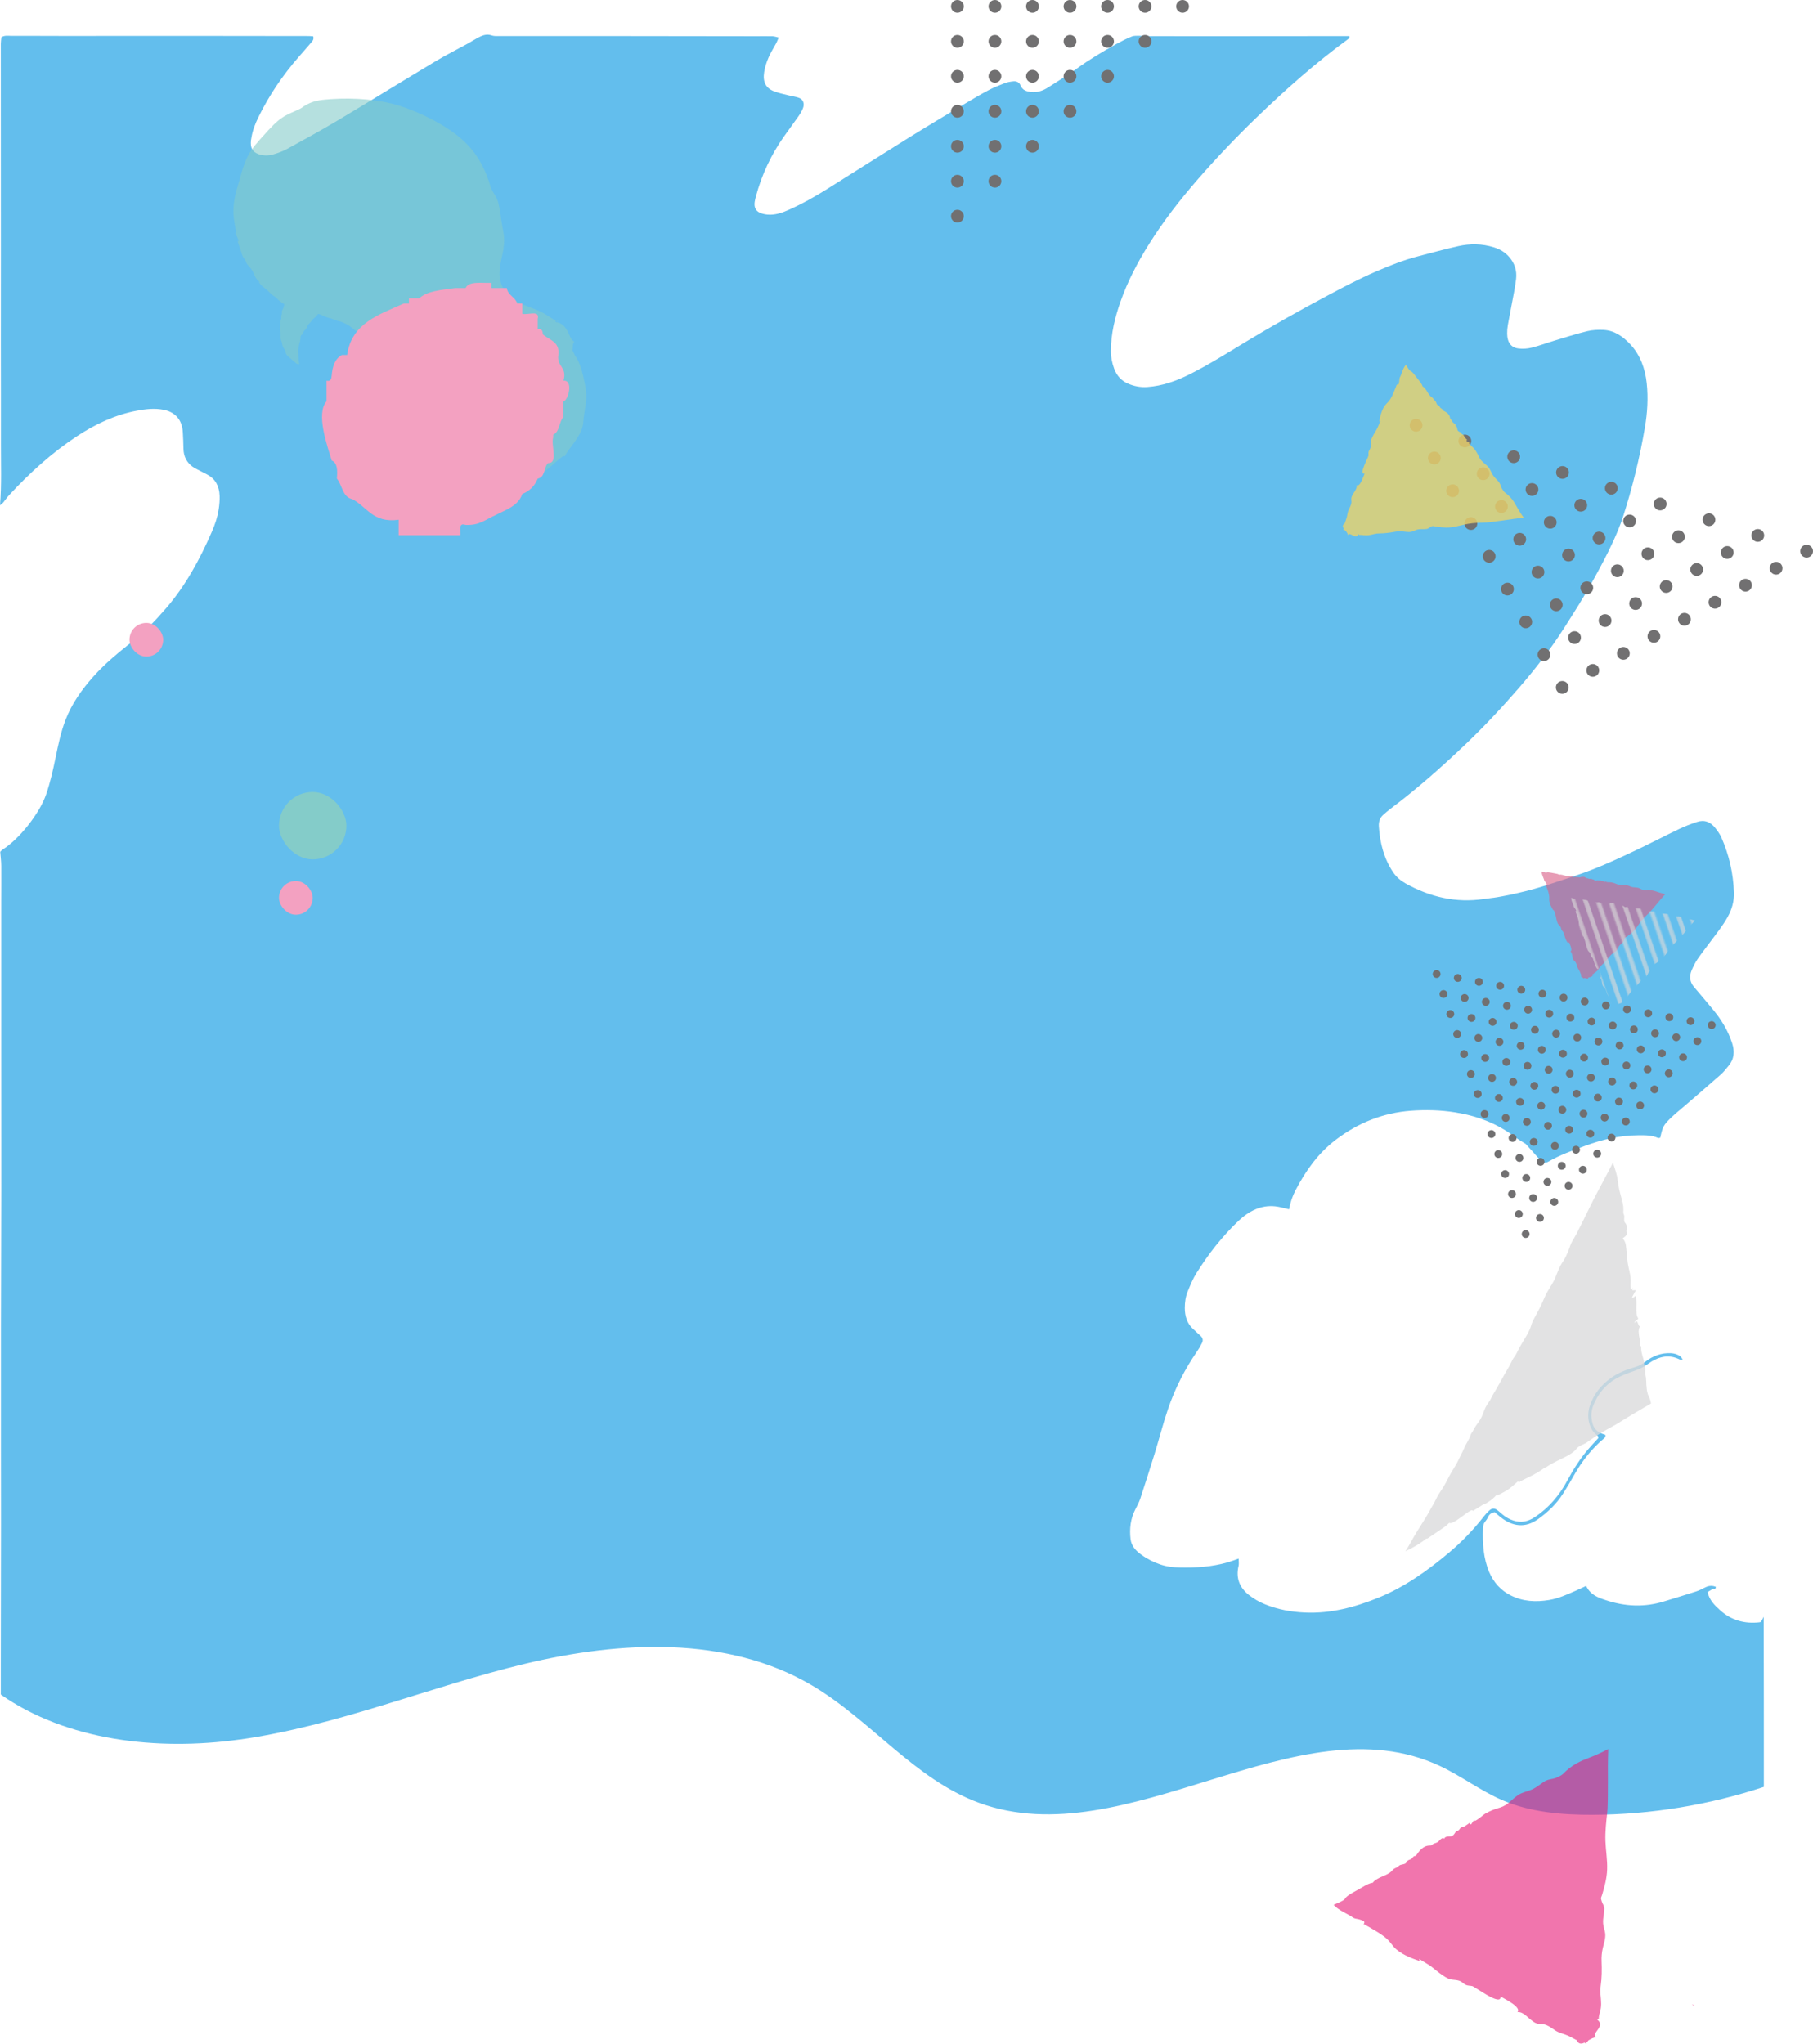 <?xml version="1.0" encoding="UTF-8"?>
<svg id="_レイヤー_2" data-name="レイヤー 2" xmlns="http://www.w3.org/2000/svg" xmlns:xlink="http://www.w3.org/1999/xlink" viewBox="0 0 771.28 869.62">
  <defs>
    <style>
      .cls-1, .cls-2, .cls-3, .cls-4, .cls-5, .cls-6, .cls-7, .cls-8, .cls-9, .cls-10, .cls-11, .cls-12, .cls-13 {
        stroke-width: 0px;
      }

      .cls-1, .cls-4 {
        fill: #84ccc9;
      }

      .cls-2 {
        fill: #d85d86;
      }

      .cls-3 {
        fill: url(#_新規パターンスウォッチ_4);
      }

      .cls-4 {
        opacity: .6;
      }

      .cls-5 {
        fill: #ebd36a;
      }

      .cls-6 {
        fill: #e81e79;
      }

      .cls-7 {
        fill: #dadad9;
      }

      .cls-8 {
        fill: #dadbdc;
      }

      .cls-8, .cls-14 {
        opacity: .8;
      }

      .cls-9 {
        fill: none;
      }

      .cls-10 {
        fill-rule: evenodd;
      }

      .cls-10, .cls-11 {
        fill: #f3a1c1;
      }

      .cls-12 {
        fill: #63beed;
      }

      .cls-15 {
        opacity: .61;
      }

      .cls-13 {
        fill: #717071;
      }
    </style>
    <pattern id="_新規パターンスウォッチ_4" data-name="新規パターンスウォッチ 4" x="0" y="0" width="159.28" height="133.7" patternTransform="translate(-4053.89 3893.53) rotate(71.1) scale(.49)" patternUnits="userSpaceOnUse" viewBox="0 0 159.28 133.7">
      <g>
        <rect class="cls-9" x="0" y="0" width="159.28" height="133.7"/>
        <g class="cls-14">
          <rect class="cls-7" x="0" y="0" width="159.23" height="3.9"/>
          <rect class="cls-7" x="0" y="10.28" width="159.23" height="3.9"/>
          <rect class="cls-7" x="0" y="20.57" width="159.23" height="3.9"/>
          <rect class="cls-7" x="0" y="30.85" width="159.23" height="3.9"/>
          <rect class="cls-7" x="0" y="41.14" width="159.23" height="3.9"/>
          <rect class="cls-7" x="0" y="51.42" width="159.23" height="3.9"/>
          <rect class="cls-7" x="0" y="61.71" width="159.23" height="3.9"/>
          <rect class="cls-7" x="0" y="71.99" width="159.23" height="3.9"/>
          <rect class="cls-7" x="0" y="82.28" width="159.23" height="3.9"/>
          <rect class="cls-7" x="0" y="92.56" width="159.23" height="3.9"/>
          <rect class="cls-7" x="0" y="102.85" width="159.23" height="3.9"/>
          <rect class="cls-7" x="0" y="113.13" width="159.23" height="3.9"/>
          <rect class="cls-7" x="0" y="123.41" width="159.23" height="3.9"/>
        </g>
      </g>
    </pattern>
  </defs>
  <g id="_ヘッダー" data-name="ヘッダー">
    <path class="cls-12" d="M101.86,740.17c41.52-5.8,80.61-22.42,121.34-32.22,40.74-9.8,86.26-12.04,122.22,9.16,25.08,14.79,43.65,39.93,71.05,49.96,62.89,23.03,135.39-44,196.01-15.7,9.19,4.29,17.33,10.58,26.66,14.59,12,5.15,25.38,6.26,38.47,6.21,24.69-.1,49.35-4.15,72.76-11.87,0-24.01,0-48.11-.07-72.37-1.11,2.25-1.1,2.27-1.88,2.36-6.16.67-11.86-.78-16.79-5.27-2.18-1.98-4.37-4.08-5.21-7.62.67-.4,1.28-.73,1.87-1.13.52-.35,1.46.39,1.69-1.06-1.61-.72-3.12-.53-4.66.26-1.27.66-2.57,1.29-3.9,1.72-4.49,1.45-9,2.8-13.5,4.19-8.32,2.58-16.59,2.21-24.83-.55-3.26-1.09-6.48-2.2-8.31-6.04-1.59.74-2.98,1.4-4.39,2.02-3.7,1.63-7.4,3.32-11.35,3.97-5.62.93-11.15.7-16.46-2.01-4-2.04-7.1-5.3-9.03-9.82-2.51-5.88-2.89-12.27-2.68-18.72.03-.9.28-1.98.78-2.6.56-.7,1.05-1.35,1.42-2.22.5-1.15,1.45-1.7,2.77-2.02.71.61,1.52,1.34,2.37,2.02,5.18,4.15,10.56,4.9,16.06,1,4.11-2.91,7.84-6.41,10.73-10.95,1.67-2.62,3.24-5.32,4.78-8.04,3.37-5.97,7.5-11.07,12.44-15.28.48-.4.94-.82.71-1.64-3.89-1.11-5.46-3.02-5.88-7.25-.24-2.39.39-4.59,1.36-6.64,2.4-5.09,6.01-8.63,10.57-10.81,2.26-1.08,4.6-1.93,6.94-2.74,1.8-.62,3.42-1.47,5.04-2.64,4.22-3.05,8.74-4.46,13.62-1.95.26.13.62.02,1.29.02-.49-.66-.7-1.15-1.05-1.39-1.22-.86-2.55-1.25-3.98-1.33-3.99-.21-7.61,1.1-10.89,3.64-1.39,1.08-2.8,1.83-4.42,2.3-3.62,1.06-7.18,2.39-10.38,4.73-3.94,2.89-7.12,6.59-8.82,11.76-1.48,4.48-.39,9.55,2.66,12.17.43.37,1.11.56.92,1.58-1.38,1.51-2.85,3.05-4.25,4.68-3.4,3.96-6.26,8.41-8.79,13.16-3.51,6.6-8.11,11.87-13.92,15.72-2.9,1.92-5.83,2.52-9.06,1.49-1.72-.55-3.27-1.41-4.7-2.61-.76-.63-1.49-1.32-2.27-1.9-1.09-.82-2.24-.79-3.26.14-.82.74-1.61,1.57-2.31,2.47-4.48,5.76-9.42,10.9-14.84,15.46-9.3,7.83-19.01,14.7-29.91,19.16-10.21,4.17-20.57,6.9-31.47,6.41-5.87-.26-11.61-1.31-17.13-3.58-2.39-.98-4.75-2.34-6.84-4.02-3.64-2.92-5.54-6.9-4.24-12.31.2-.83.03-1.79.03-3.05-1.8.61-3.33,1.21-4.9,1.65-6.62,1.87-13.37,2.29-20.13,2.14-2.77-.06-5.57-.36-8.29-1.29-2.93-1.01-5.7-2.4-8.28-4.29-2.12-1.56-4.05-3.55-4.4-6.54-.51-4.38,0-8.68,2.03-12.59.78-1.5,1.6-3.01,2.13-4.64,2.13-6.47,4.2-12.97,6.21-19.5,1.89-6.14,3.47-12.41,5.53-18.47,3.02-8.9,7.21-17.06,12.35-24.54.8-1.16,1.53-2.4,2.16-3.69.55-1.14.35-2.05-.51-2.91-1.16-1.14-2.4-2.15-3.56-3.29-2.3-2.26-3.24-5.22-3.25-8.67,0-2.49.35-4.93,1.27-7.14,1.11-2.69,2.23-5.43,3.74-7.8,2.56-4.03,5.27-7.98,8.22-11.63,3.03-3.75,6.25-7.35,9.69-10.58,4.47-4.18,9.6-6.74,15.52-6.12,1.93.2,3.83.81,5.9,1.27.5-2.81,1.43-5.55,2.76-8.1,4.4-8.45,9.73-15.81,16.92-21.32,9.79-7.5,20.51-11.63,32.11-12.5,6.27-.47,12.57-.32,18.84.68,9.13,1.45,17.72,4.56,25.49,10.48,1.45,1.11,3.04,1.96,4.56,2.94l-.12-.14c2.09,2.33,4.21,4.64,6.27,7.01,1.07,1.24,2.23,1.42,3.5.68,4.92-2.87,10.17-4.69,15.38-6.64,7.46-2.79,15.1-4.56,22.98-4.6,2.79-.01,5.6-.07,8.27,1.15.27.13.65-.07.96-.11,1.01-4.65,1.35-5.38,4.77-8.66,1.71-1.64,3.55-3.09,5.33-4.63,5.24-4.53,10.51-9.04,15.71-13.63,1.2-1.06,2.2-2.41,3.26-3.67,2.4-2.86,2.68-6.09,1.46-9.78-1.81-5.44-4.66-10.01-8.1-14.15-2.68-3.22-5.36-6.44-8.08-9.61-1.81-2.11-2.08-4.52-.99-7.09.72-1.69,1.55-3.36,2.56-4.84,1.82-2.65,3.81-5.14,5.71-7.72,2.43-3.29,5.01-6.44,7.04-10.12,1.76-3.18,2.79-6.57,2.67-10.38-.26-8.29-2.1-16.1-5.33-23.45-.63-1.43-1.57-2.7-2.5-3.91-2.13-2.81-4.83-3.75-7.91-2.7-2.57.87-5.13,1.82-7.6,3.01-6.35,3.04-12.62,6.34-18.99,9.34-5.82,2.75-11.67,5.47-17.62,7.81-5.85,2.3-11.82,4.13-17.76,6.1-7.51,2.49-15.13,4.38-22.84,5.73-1.96.34-3.94.5-5.9.8-11.67,1.73-22.72-.76-33.28-6.66-2.03-1.14-3.83-2.64-5.22-4.69-3.88-5.75-5.66-12.42-6.1-19.64-.12-2.05.54-3.72,1.98-4.94,1.04-.88,2.05-1.8,3.13-2.6,11.1-8.31,21.58-17.61,31.79-27.33,7.85-7.48,15.32-15.49,22.53-23.79,7.05-8.12,13.69-16.71,19.62-26.02,4.1-6.44,8.2-12.85,11.92-19.61,3.03-5.5,6.02-11,8.66-16.75,1.59-3.46,3.09-7.02,4.27-10.69,3.99-12.36,7.09-25.04,9.29-38,1.05-6.17,1.43-12.43.77-18.69-.68-6.39-2.79-12.06-6.91-16.52-3.25-3.51-6.97-6.01-11.49-6.21-2.31-.1-4.69-.01-6.94.54-4.67,1.14-9.27,2.62-13.89,4.01-3.27.98-6.49,2.2-9.79,3.01-1.79.45-3.71.55-5.54.34-3.17-.37-4.76-2.58-4.82-6.28-.02-1.22.08-2.46.29-3.65.84-4.66,1.76-9.29,2.62-13.94.34-1.86.66-3.73.88-5.61.45-3.79-.68-6.93-3.01-9.56-1.81-2.04-4.01-3.26-6.4-4.01-5.04-1.58-10.17-1.64-15.25-.49-5.71,1.28-11.38,2.85-17.06,4.32-6.15,1.59-12.1,3.97-18,6.52-6.89,2.98-13.57,6.5-20.25,10.05-11.98,6.37-23.83,13.05-35.51,20.12-7.75,4.69-15.45,9.53-23.48,13.56-5.72,2.87-11.6,4.9-17.84,5.36-2.96.22-5.83-.32-8.56-1.57-2.59-1.18-4.54-3.24-5.65-6.3-.88-2.41-1.39-4.89-1.37-7.52.04-7.34,1.74-14.24,4.1-20.95,3.07-8.73,7.29-16.72,12.03-24.31,6.26-10.03,13.42-19.17,20.98-27.87,7.98-9.17,16.31-17.88,24.94-26.21,12.41-11.98,25.2-23.32,38.86-33.29.41-.3.77-.61.51-1.29-1.03,0-2.06,0-3.09,0-15.74.01-31.47.03-47.21.04-11.42,0-22.85,0-34.27-.01-1.63,0-3.25-.17-4.88-.17-1.04,0-2.15-.07-3.11.32-2.19.9-4.33,1.97-6.43,3.13-5.8,3.19-11.49,6.6-16.95,10.54-3.96,2.86-8.09,5.39-12.18,8-2.29,1.46-4.72,2.27-7.39,1.91-1.8-.24-3.45-.64-4.35-2.8-.58-1.4-1.74-1.82-2.95-1.72-1.27.11-2.56.34-3.77.79-2.32.88-4.64,1.82-6.87,2.99-3.29,1.73-6.52,3.63-9.73,5.55-8.08,4.85-16.18,9.67-24.2,14.65-11.52,7.16-22.97,14.46-34.46,21.67-5.44,3.41-11,6.54-16.78,9.11-2.86,1.27-5.77,2.21-8.86,1.95-1.14-.1-2.32-.35-3.38-.85-1.74-.82-2.41-2.46-2.08-4.59.12-.8.32-1.59.53-2.37,2.52-9.32,6.51-17.72,11.81-25.27,2.07-2.95,4.23-5.8,6.29-8.76.73-1.05,1.42-2.19,1.9-3.41.79-2.02.05-3.84-1.81-4.47-1.34-.45-2.74-.62-4.1-.97-2.16-.55-4.36-.97-6.44-1.78-3.48-1.36-4.82-3.98-4.15-8.21.33-2.11,1.02-4.2,1.84-6.12.94-2.18,2.23-4.14,3.33-6.22.34-.64.59-1.36,1.01-2.32-1.05-.23-1.82-.52-2.6-.54-2.33-.06-4.66,0-6.99-.01-18.19-.02-36.37-.06-54.56-.07-18.3,0-36.6.01-54.9,0-1.04,0-2.14.05-3.12-.3-2.21-.78-4.12.1-6.03,1.13-1.37.74-2.69,1.61-4.06,2.36-4.53,2.49-9.14,4.79-13.6,7.46-13.99,8.38-27.88,16.98-41.88,25.33-7.05,4.21-14.23,8.12-21.4,12.04-1.88,1.03-3.92,1.75-5.95,2.35-2.05.6-4.18.58-6.22-.15-2.6-.92-3.55-2.77-3.19-5.88.05-.4.15-.8.21-1.2.5-3.12,1.64-5.94,2.97-8.67,4.66-9.52,10.48-17.97,17.16-25.64,1.74-2,3.51-3.98,5.23-6.02.55-.65,1.27-1.26.94-2.68-.58-.05-1.24-.15-1.9-.15-14.22-.02-28.45-.04-42.67-.05-20.98,0-41.97.02-62.95.01-6.99,0-13.99-.06-20.99-.03-1.36,0-2.79-.33-4.19.6-.08.93-.24,1.86-.24,2.79,0,14.7.01,29.41.02,44.11,0,14.7.02,29.41.02,44.11,0,12.93-.03,25.87-.02,38.8,0,14.43.07,28.86.03,43.29-.03,8.52.34,17.05-.39,26.02.63-.52,1.02-.75,1.31-1.1.89-1.07,1.69-2.26,2.63-3.27,8.75-9.46,18.12-17.94,28.52-24.83,8.07-5.35,16.58-9.33,25.77-11.04,3.79-.71,7.59-1.16,11.46-.38,4.58.92,7.8,4.01,8.09,9.56.12,2.31.24,4.62.27,6.93.05,3.44,1.44,5.95,3.87,7.73.59.43,1.24.75,1.88,1.09,1.48.78,2.98,1.53,4.47,2.32,3.28,1.75,5.02,4.79,5.16,8.96.06,1.88-.1,3.81-.38,5.67-.5,3.37-1.58,6.54-2.9,9.59-5.21,11.95-11.32,23.15-19.54,32.64-4.4,5.08-9,9.87-14.12,13.95-5.87,4.68-11.73,9.38-16.87,15.18-4.82,5.43-9.07,11.33-11.82,18.54-1.9,5-3.01,10.28-4.1,15.58-1.11,5.42-2.31,10.83-4.11,16-2.83,8.16-11.58,19.09-18.41,23.33-.48.3-.86.8-1.08,1.02.17,2.25.42,4.12.43,6.01.05,5.04-.02,10.07-.02,15.11,0,20.96,0,41.92,0,62.89,0,20.01.05,40.03.03,60.04-.02,19.33-.12,38.66-.14,57.99-.02,17.15,0,34.31,0,51.46,0,10.89.04,21.78.03,32.67-.02,19.74-.08,39.48-.09,59.22,0,4.39,0,8.77,0,13.16,28.09,19.67,66.62,24.02,101.5,19.15Z"/>
    <g>
      <circle class="cls-13" cx="768.56" cy="234.52" r="2.72"/>
      <g>
        <circle class="cls-13" cx="747.79" cy="227.82" r="2.72"/>
        <circle class="cls-13" cx="755.57" cy="241.77" r="2.72"/>
      </g>
      <g>
        <circle class="cls-13" cx="727.02" cy="221.13" r="2.72"/>
        <circle class="cls-13" cx="734.8" cy="235.07" r="2.72"/>
        <circle class="cls-13" cx="742.57" cy="249.01" r="2.72"/>
      </g>
      <g>
        <circle class="cls-13" cx="706.26" cy="214.43" r="2.72"/>
        <circle class="cls-13" cx="714.03" cy="228.37" r="2.72"/>
        <circle class="cls-13" cx="721.81" cy="242.31" r="2.72"/>
        <circle class="cls-13" cx="729.58" cy="256.26" r="2.72"/>
      </g>
      <g>
        <circle class="cls-13" cx="685.49" cy="207.73" r="2.72"/>
        <circle class="cls-13" cx="693.26" cy="221.67" r="2.72"/>
        <circle class="cls-13" cx="701.04" cy="235.62" r="2.72"/>
        <circle class="cls-13" cx="708.81" cy="249.56" r="2.72"/>
        <circle class="cls-13" cx="716.59" cy="263.5" r="2.72"/>
      </g>
      <g>
        <circle class="cls-13" cx="664.72" cy="201.03" r="2.72"/>
        <circle class="cls-13" cx="672.49" cy="214.97" r="2.72"/>
        <circle class="cls-13" cx="680.27" cy="228.92" r="2.72"/>
        <circle class="cls-13" cx="688.05" cy="242.86" r="2.72"/>
        <circle class="cls-13" cx="695.82" cy="256.8" r="2.72"/>
        <circle class="cls-13" cx="703.6" cy="270.75" r="2.72"/>
      </g>
      <g>
        <circle class="cls-13" cx="643.95" cy="194.33" r="2.72"/>
        <circle class="cls-13" cx="651.73" cy="208.28" r="2.72"/>
        <circle class="cls-13" cx="659.5" cy="222.22" r="2.72"/>
        <circle class="cls-13" cx="667.28" cy="236.16" r="2.72"/>
        <circle class="cls-13" cx="675.05" cy="250.11" r="2.72"/>
        <circle class="cls-13" cx="682.83" cy="264.05" r="2.72"/>
        <circle class="cls-13" cx="690.6" cy="277.99" r="2.72"/>
      </g>
      <g>
        <circle class="cls-13" cx="623.18" cy="187.63" r="2.72"/>
        <circle class="cls-13" cx="630.96" cy="201.58" r="2.72"/>
        <circle class="cls-13" cx="638.73" cy="215.52" r="2.72"/>
        <circle class="cls-13" cx="646.51" cy="229.46" r="2.72"/>
        <circle class="cls-13" cx="654.28" cy="243.41" r="2.72"/>
        <circle class="cls-13" cx="662.06" cy="257.35" r="2.72"/>
        <circle class="cls-13" cx="669.84" cy="271.29" r="2.72"/>
        <circle class="cls-13" cx="677.61" cy="285.24" r="2.72"/>
      </g>
      <g>
        <circle class="cls-13" cx="602.42" cy="180.94" r="2.72"/>
        <circle class="cls-13" cx="610.19" cy="194.88" r="2.72"/>
        <circle class="cls-13" cx="617.97" cy="208.82" r="2.72"/>
        <circle class="cls-13" cx="625.74" cy="222.77" r="2.72"/>
        <circle class="cls-13" cx="633.52" cy="236.71" r="2.72"/>
        <circle class="cls-13" cx="641.29" cy="250.65" r="2.72"/>
        <circle class="cls-13" cx="649.07" cy="264.6" r="2.72"/>
        <circle class="cls-13" cx="656.84" cy="278.54" r="2.72"/>
        <circle class="cls-13" cx="664.62" cy="292.48" r="2.72"/>
      </g>
    </g>
    <g>
      <path class="cls-4" d="M237.32,136.33c.09.35-.28.26-.6.26-.04,0-.08,0-.12,0,.07.03.15.07.21.1.41.17.64.12.51-.35Z"/>
      <path class="cls-4" d="M228.39,204.36c.57-.47.89-.89.95-1.15.06-.26-.17-.36-.74-.29.6-.43,1.69-1.17,2.89-2.13,1.21-.95,2.56-2.09,3.8-3.18,2.49-2.17,4.54-4.18,4.92-3.35.75-1.77,2.56-3.8,4.21-6.16.84-1.16,1.62-2.41,2.27-3.65.63-1.24,1.08-2.49,1.29-3.6.14-.99.23-1.86.3-2.86.28-2.51.9-5.35,1.1-8.11.21-3.13-.36-5.46-.93-8.24-.66-3.07-1.35-6.02-2.84-8.76-.27-.52-.59-1.03-.91-1.43-.19-.41-.37-.82-.57-1.22-.21-.41-.41-.81-.62-1.19.02-.21.05-.42.07-.63.08-.67.11-1.34.2-1.89.1-.55.26-.98.58-1.11-.36-.16-.63-.4-.89-.69-.27-.28-.49-.61-.69-.99-.38-.77-.78-1.66-1.23-2.61-.22-.48-.53-.92-.83-1.38-.16-.23-.32-.45-.5-.67-.19-.21-.39-.4-.6-.59-.82-.78-1.9-1.31-3.17-1.46-.26-.37-.1-.43.16-.43-.39-.18-.89-.49-1.41-.84-.62-.37-1.25-.8-1.71-1.11-.46-.29-.75-.48-.67-.44-1.81-1.15-3.37-1.87-4.94-2.52-1.59-.65-3.17-1.22-5.11-1.98-.38-.16-.77-.32-1.15-.49-.37-.17-.79-.35-1.11-.51-.67-.34-1.31-.73-1.9-1.17-1.66-1.23-3.13-2.67-4.15-4.27-.52-.8-.93-1.61-1.22-2.5-.3-.89-.51-1.84-.63-2.85-.27-2.18.05-4.66.58-7.15.3-1.45.68-2.94.95-4.54.21-1.61.44-3.26.31-4.89-.06-.82-.11-1.62-.26-2.39-.14-.77-.29-1.54-.42-2.32-.17-1-.36-1.93-.48-2.84-.1-.91-.26-1.78-.38-2.65-.12-.87-.22-1.74-.42-2.61-.18-.87-.35-1.77-.62-2.67-.59-1.89-1.29-2.72-2.11-4.15-.33-.61-.56-1.04-.72-1.37-.16-.33-.28-.55-.35-.76-.15-.42-.18-.75-.44-1.6-.09-.31-.19-.62-.29-.93-.11-.3-.22-.61-.34-.91-.23-.61-.46-1.23-.69-1.85-.23-.63-.53-1.22-.8-1.84-.29-.61-.56-1.24-.87-1.85-.33-.6-.67-1.21-1-1.82-.17-.3-.35-.61-.52-.92-.19-.3-.39-.59-.58-.89-.4-.59-.8-1.19-1.22-1.79-.44-.58-.91-1.15-1.38-1.72l-.74-.88c-.26-.28-.53-.56-.79-.83-.53-.55-1.07-1.1-1.61-1.63l-1.73-1.52c-.29-.25-.57-.51-.87-.74l-.91-.7c-2.43-1.86-5.01-3.48-7.65-4.97-5.18-2.92-10.62-5.35-16.25-7.15-2.3-.73-4.65-1.32-7.03-1.74-2.38-.43-4.78-.76-7.21-.97-4.87-.43-9.82-.48-14.86-.15-1.82.14-3.49.25-5.14.54-1.65.31-3.29.73-4.96,1.63-.72.38-1.19.66-1.55.88-.35.23-.58.43-.82.6-.25.17-.51.33-.91.53-.4.2-.96.41-1.73.8-.72.34-1.37.62-2.01.89-.62.3-1.2.59-1.81.89-.3.16-.6.31-.92.48-.3.18-.61.38-.92.59-.32.21-.64.44-.98.69-.34.25-.7.51-1.05.84l-1.65,1.51c-.54.51-1.03,1.06-1.55,1.59l-.77.79-.73.83c-.5.54-.99,1.09-1.49,1.63-2.39,2.64-4.78,5.24-6.42,8.42-.68,1.24-1.12,2.45-1.58,3.58-.42,1.15-.75,2.26-1.1,3.35-.62,2.22-1.23,4.4-2.03,7.06l-.09.3c-.89,3.05-1.43,6.33-1.41,9.59,0,2.93.83,6.45,1.17,9-.12-.05-.27-.16-.39-.21.22.51.43,1.03.65,1.54.22.51.47,1.01.7,1.51.08.48.02.69-.11.66-.13-.02-.31-.28-.4-.76.35,1.77,1.22,3.58,1.77,5.45.2.71.27,1.05.6,1.73.34.67.78.99,1.12,1.74.23.46.27.78.52,1.22.3.56.96,1.2,1.32,1.65.3.36.63.72.91,1.16.25.4.47.79.65,1.18.19.39.33.79.5,1.16.25.53.51,1.05.85,1.51.34.45.73.84,1.18,1.13-.33.28.55,1.32,1.41,2.03.31.25.62.5.93.75.32.24.64.49.95.77.94.85,1.77,1.86,2.82,2.53.25.17.52.31.76.49.24.18.4.38.58.57.91.97,1.98,1.77,3.12,2.39,0,.02-.02.04-.03.07-.08.21.03.43,0,.65,0,.03,0,.05-.02.07-.01.03-.04.04-.06.06-.08.07-.12.17-.14.28-.04.18.02.27-.07.43-.09.16-.18.22-.11.44-.36.5-.76,1.04-.53,1.68.01.04.03.08.03.12,0,.05-.03.09-.05.13-.08.17-.02.37-.07.56-.03.12-.11.23-.16.34-.08.15-.12.35.05.38-.16.14-.15.34-.09.54.04.14.09.29.06.44-.02.09-.07.16-.11.23-.06.09-.16.22-.19.33-.02.08.02.14,0,.22-.02.14-.12.21-.16.33-.04.12-.01.18,0,.3.02.32-.11.65-.1.94-.01-.16.18-.19.19-.03l-.29.54s.1-.03.14-.05c.04.42-.14,1.01-.16,1.48,0,.53.1,1.05.24,1.54v.05c.14.43.14.79.1,1.17-.03.37-.07.75-.04,1.2.04.57.36,1.06.51,1.6.15.44.16.92.26,1.38.02.08.03.12.07.22.04.12.08.22.12.32.08.2.16.38.25.53.18.3.36.56.56.87.43.7.22.59.48,1.5.18.47.41.78.64,1.05.11.13.23.26.35.37.12.08.24.17.37.27.17.14.34.29.5.46.17.14.33.26.5.41.35.31.7.62,1.05.93.34.31.86.76,1.2,1.04.14.07.28.14.39.11.01-.11.45.11.72.19-.1-.87-.2-1.74-.26-2.51-.05-.74-.1-1.45-.13-2.15l-.04-.89-.02-.45c.01-.12.04-.21.05-.32l.23-1.3.12-.68.06-.34v-.09s.03-.04.03-.04l.03-.08c.07-.21.14-.41.19-.62.06-.2.08-.41.12-.61.05-.2.08-.4.11-.6.03-.2.05-.4.06-.61.02-.2.06-.4.08-.6.04-.27-.07-.24.25-.56.18-.19.41-.25.56-.51.27-.49.31-1,.77-1.44.18-.17.37-.31.53-.5.33-.36.46-.84.65-1.29.18-.38.43-.73.72-1.05.26-.3.56-.58.82-.89.26-.31.52-.62.77-.94.17-.23.37-.43.59-.61.56-.43.93-.68,1.3-1.26-.02.04.26-.43.47-.51-.02,0-.03,0-.04-.02.09,0,.19,0,.3.01.14.02.29.07.44.12,1.24.43,2.26,1.13,3.46,1.44.91.24.9.14,1.81.53.53.22.98.4,1.42.55.43.16.87.29,1.41.4.44.08.92.25,1.43.45.51.2,1.06.44,1.56.72,1.05.53,1.98,1.21,2.69,1.72.27.22.56.45.84.69.29.23.59.44.84.68.27.23.54.43.8.6.13.09.27.16.4.23.12.08.24.14.37.2.16.41.47.82.8,1.27.31.46.7.9,1.05,1.34,1.44,1.77,2.41,4.24,3.67,6.05.14.21.29.41.43.66.85,1.57,1.16,4.26,1.42,6.02.22,1.43.84,3.68,1.16,5.16.14.6.11,1.16.35,1.73.1.24.22.38.34.56.26.41.72,1.52.73,2.26,0,.3-.36,1.2-.47.69,0,0-.13-.62-.13-.62.47,2.31,1.05,5.01,1.66,7.64.6,2.64,1.23,5.24,1.68,7.55.28,1.4.47,2.73.84,4.14.73,2.81,2.07,5.83,3.82,8.63,1.74,2.81,3.92,5.37,6.11,7.38-.14-.29-.2-.67-.38-1.06,1.07,1.34,2.22,2.53,3.47,3.63,1.25,1.1,2.55,2.17,3.99,3.23,1.6,1.19,3.42,2.33,5.37,3.25l.73.34c.25.1.51.2.76.3.51.19,1.02.38,1.53.56.5.2,1.03.3,1.55.44.52.13,1.03.25,1.54.37.87.14,1.66.19,2.4.22.37.02.73,0,1.09-.03.35-.03.7-.06,1.05-.08.34-.03.68-.06,1.03-.09.34-.03.69-.09,1.04-.13.71-.09,1.44-.12,2.25-.18.65-.05,1.29-.05,1.94-.05.65,0,1.29-.07,1.93-.16.38-.06.74-.13,1.08-.22.34-.1.67-.22,1-.33.64-.24,1.27-.47,1.94-.72.2-.08.71-.21,1.43-.39.73-.16,1.67-.44,2.73-.76.27-.08.54-.16.82-.25.28-.1.56-.2.84-.3.57-.21,1.17-.43,1.77-.65,1.18-.51,2.42-1,3.55-1.61,2.31-1.13,4.29-2.48,5.41-3.44Z"/>
    </g>
    <path class="cls-8" d="M701.88,595.19c-.14-.36-.32-.64-.47-.96-.33-.7-.55-1.44-.71-2.22-.11-.49-.16-1.03-.19-1.55-.05-.43-.1-.88-.14-1.32-.05-.95-.02-1.94-.14-2.86-.11-.8-.33-1.55-.33-2.4,0-.39.05-.8.04-1.19-.03-.77-.3-1.39-.42-2.1-.1-.57-.13-1.18-.26-1.73-.35-1.57-1.04-3.28-1.07-5.02,0-.36.06-.67-.04-.95-.05-.14-.28-.16-.35-.33-.13-.31-.07-.99-.09-1.37-.11-2.28-1.42-5.18.28-7.31-1.24,1.86-.96-3.69-2.69-.91.06-1.29,1.08-.75,1.63-2.04-1.56-2.03-.21-6.47-1.12-9.61-.39.18-.89,1.11-1.57.74l1.64-2.97c-.29-.55-2.31.76-1.17-1.28-.3.37-.74.93-.93.56-.23-1.43.09-3.4-.12-4.95-.21-1.57-.58-3.03-.91-4.52-.67-3.04-.61-6.27-1.12-9.32-.23-1.35-.81-1.91-1.27-2.72.66-.51,1.56-.98,1.71-1.91.07-.44-.14-.7-.15-1.08-.02-.52.18-.97.2-1.47.03-.71-.27-1.44-.59-1.87-.13-.17-.28-.32-.38-.52-.25-.48-.22-1.19-.18-1.84.02-.3.05-.6,0-.87-.13-.66-.47-1.01-.38-1.81.04-.13.02-.59.03-.93,0-.36,0-.73-.04-1.11-.07-.85-.26-1.67-.46-2.44-.59-2.34-1.26-4.35-1.65-6.87-.2-1.3-.35-2.78-.62-3.96-.29-1.24-.62-2.21-.93-3.15-.15-.48-.3-.96-.46-1.44l-.21-.79s-.02-.19-.06-.16l-.17.34-.34.68c-2.04,3.99-3.94,7.46-6.04,11.43-1.89,3.56-3.78,7.47-5.58,11.14-.9,1.81-1.81,3.62-2.71,5.42l-.88,1.69c-.26.48-.53.96-.81,1.44-.44.75-.93,1.52-1.26,2.25-.29.63-.45,1.17-.64,1.74-.39,1.16-.94,2.43-1.56,3.72-.58,1.23-1.05,1.89-1.78,3.05-1.65,2.62-2.15,5.05-3.48,7.6-.96,1.83-2.27,3.7-3.21,5.52-.51,1-.89,1.94-1.3,2.9-.93,2.11-2.08,4.34-3.31,6.57-.96,1.74-1.49,2.83-1.84,4.15-.34,1.29-1.39,3.18-2.3,4.75-1.07,1.84-2.26,3.7-3.16,5.5-.45.89-.86,1.83-1.48,2.68-.16.22-.33.42-.48.65-.25.36-.43.74-.61,1.11-.65,1.36-1.15,2.38-2,3.74-.74,1.18-1.37,2.39-2.03,3.57-.83,1.49-1.66,2.96-2.49,4.44-.74,1.29-1.62,2.65-2.25,3.91-.23.46-.43.91-.72,1.38-.3.49-.65.94-.97,1.41-1.55,2.32-1.73,4.33-3.15,6.71-.71,1.19-1.67,2.27-2.35,3.44-.26.45-.36.75-.61,1.17-.35.59-.72,1.03-.99,1.65-.11.26-.18.49-.26.73-.47,1.32-1.36,2.61-2.08,4-.55,1.07-.78,1.88-1.37,2.99-.87,1.61-1.46,3.11-2.36,4.73-.66,1.19-1.46,2.39-2.16,3.59-1.29,2.19-2.19,4.32-3.56,6.51-.77,1.23-1.66,2.45-2.34,3.67-.54.97-.88,1.86-1.41,2.82-.51.92-1.04,1.7-1.53,2.63-.38.73-.8,1.48-1.24,2.22l-.85,1.42-1.07,1.74c-.96,1.53-1.89,3.02-2.86,4.56-1.74,2.85-2.92,5.27-4.7,8.07.51-.28.97-.52,1.39-.72,2.16-1.03,5.22-2.8,7.43-4.68.33-.1.4-.04.32.1,1.61-1.12,3.97-2.66,6.03-4.07.5-.35,1-.69,1.47-1.02.37-.27.58-.45.84-.66.49-.41.88-.78,1.11-1.07,1.72,1.32,9.88-7.09,10.07-5.03l4.94-3.08-.11.29c3.18-1.77,4.24-2.93,5.3-4.09.75-.3.23.21.18.35,4.66-2.37,5.12-2.73,8.88-6.08l.47.42c1.01-1.02,6.79-2.98,11.24-6.48-.04.1-.12.29-.47.6,3.09-2.37,6.59-3.68,9.65-5.34,1.6-.87,2.82-1.71,3.64-2.6.39-.43.44-.73,1.29-1.31,1.05-.73,1.99-1,2.94-1.52.5-.28.98-.63,1.44-.97,3.28-2.38,6.76-4.42,10.2-6.27,1.64-.88,3.19-1.89,4.83-2.91l1.51-.93,2.31-1.38c1.73-1.02,3.46-2.03,5.17-3.04.78-.46,1.59-.93,2.38-1.39-.09-.71-.23-1.42-.47-2ZM689.83,511.56s-.04-.02-.06-.02c.07-1.98.03-1.26.06.02Z"/>
    <path class="cls-10" d="M239.72,162c1.65-6.04-2.94-5.82-2.19-10.96.7-5.81-3.93-6.29-6.57-8.77-.13-1.33-.33-2.59-2.2-2.18v-4.39c1.04-3.96-4.31-1.52-6.57-2.19v-4.38h-2.19c-.79-2.86-3.95-3.36-4.39-6.58h-6.57v-2.2c-4.23.17-9.62-.85-10.96,2.2h-4.38c-5.74.83-11.98,1.17-15.34,4.38h-4.39v2.2h-2.19c-10.58,4.75-22.25,8.42-24.1,21.91h-2.19c-2.88,1.5-4.08,4.67-4.38,8.76-.13,1.33-.33,2.59-2.2,2.19v8.77c-4.65,5.24.4,19.15,2.2,25.19,2.36.93,2.54,4.03,2.19,7.67,2.35,2.77,2.33,7.89,6.57,8.77,6.3,3.2,8.71,10.29,19.72,8.76v6.58h26.29c.25-1.94-1.11-5.49,2.19-4.38,5.96.21,7.82-1.96,13.15-4.39,4.37-2.2,9.33-3.83,10.96-8.77,3.14-1.24,5.33-3.43,6.57-6.57,3.23-.43,2.52-4.8,4.38-6.57,4.54.15,1.14-7.62,2.2-10.96v-1.1c2.77-1.25,2.47-5.57,4.38-7.67v-6.57c2-.29,4.38-9.08,0-8.77Z"/>
    <g>
      <g>
        <circle class="cls-13" cx="407.3" cy="2.72" r="2.72"/>
        <circle class="cls-13" cx="423.26" cy="2.72" r="2.72"/>
        <circle class="cls-13" cx="439.23" cy="2.72" r="2.72"/>
        <circle class="cls-13" cx="455.19" cy="2.72" r="2.72"/>
        <circle class="cls-13" cx="471.16" cy="2.72" r="2.72"/>
        <circle class="cls-13" cx="487.12" cy="2.72" r="2.72"/>
        <circle class="cls-13" cx="503.09" cy="2.72" r="2.72"/>
      </g>
      <g>
        <circle class="cls-13" cx="407.3" cy="17.6" r="2.72"/>
        <circle class="cls-13" cx="423.26" cy="17.6" r="2.72"/>
        <circle class="cls-13" cx="439.23" cy="17.6" r="2.72"/>
        <circle class="cls-13" cx="455.19" cy="17.6" r="2.72"/>
        <circle class="cls-13" cx="471.16" cy="17.6" r="2.72"/>
        <circle class="cls-13" cx="487.12" cy="17.6" r="2.72"/>
      </g>
      <g>
        <circle class="cls-13" cx="407.3" cy="32.47" r="2.72"/>
        <circle class="cls-13" cx="423.26" cy="32.47" r="2.72"/>
        <circle class="cls-13" cx="439.23" cy="32.47" r="2.72"/>
        <circle class="cls-13" cx="455.19" cy="32.47" r="2.72"/>
        <circle class="cls-13" cx="471.16" cy="32.47" r="2.72"/>
      </g>
      <g>
        <circle class="cls-13" cx="407.3" cy="47.35" r="2.72"/>
        <circle class="cls-13" cx="423.26" cy="47.35" r="2.72"/>
        <circle class="cls-13" cx="439.23" cy="47.35" r="2.72"/>
        <circle class="cls-13" cx="455.19" cy="47.35" r="2.72"/>
      </g>
      <g>
        <circle class="cls-13" cx="407.3" cy="62.23" r="2.72"/>
        <circle class="cls-13" cx="423.26" cy="62.23" r="2.72"/>
        <circle class="cls-13" cx="439.23" cy="62.23" r="2.72"/>
      </g>
      <g>
        <circle class="cls-13" cx="407.3" cy="77.1" r="2.72"/>
        <circle class="cls-13" cx="423.26" cy="77.1" r="2.72"/>
      </g>
      <circle class="cls-13" cx="407.3" cy="91.98" r="2.72"/>
    </g>
    <g class="cls-15">
      <path class="cls-2" d="M678.24,415.46c-.2-.06-.21-.25-.26-.4-.07.17-.02.31.26.4Z"/>
      <path class="cls-2" d="M675.53,416.61c-.37-1.26,2.47-.32,2.03-2.24.16-.01.21.07.24.17.14-.36.92-.83.86-.79.97-.65,1.37-1.3,2.06-2.29.28-.4.6-.77.97-1.1,1.03-.92,1.95-2.01,2.79-3.1.45-.59.99-1.12,1.57-1.56.68-.52,1.46-.95,1.93-1.66.24-.36.38-.77.58-1.14.51-.97,1.31-1.37,1.97-2.13.34-.4.3-.8.47-1.23.29-.73.31-.54.72-.81,1.19-.79,2.43-1.63,3.48-2.8,1.08-1.21,1.88-2.62,2.88-3.89.98-1.25,2.13-2.35,3.27-3.44l.28-.27.14-.14.24-.26c.32-.35.64-.71.95-1.08.63-.72,1.24-1.45,1.84-2.17,1.2-1.44,2.33-2.82,3.64-4.26-.87-.19-1.7-.4-2.51-.65-.73-.22-1.36-.47-2.09-.68-.72-.21-1.54-.38-2.5-.42-1.64-.06-1.24.26-2.74-.18l-.13-.04-.06-.02h-.03s-.09-.05-.13-.07c-.08-.04-.16-.08-.24-.12-.15-.08-.3-.16-.45-.25-.31-.16-.63-.29-1.1-.34-.73-.08-1.48-.07-2.19-.25-.86-.22-1.64-.72-2.53-.82-1.4-.15-2.41.21-3.73-.34l-.07-.03c-.75-.33-1.54-.61-2.36-.76-.73-.14-1.7,0-2.33-.23.03-.07.08-.14.12-.21-.3.09-.61.18-.92.27-.24-.08-.12-.37.12-.29-.44-.15-.99-.04-1.46-.24-.18-.08-.26-.14-.45-.15-.2,0-.35.13-.56.09-.13-.03-.2-.11-.33-.12-.17-.01-.42.1-.58.13-.13.03-.26.06-.4.04-.24-.03-.43-.2-.62-.35-.26-.21-.54-.33-.84-.17.05-.29-.29-.34-.58-.32-.21.02-.42.07-.63.04-.32-.04-.61-.27-.93-.26-.08,0-.16.02-.23,0-.07-.02-.13-.08-.18-.12-.9-.76-1.98-.47-2.96-.2-.31-.24-.44-.14-.75-.09-.31.05-.4-.1-.71-.15-.18-.03-.37-.03-.52.05-.04.02-.08.05-.13.06-.04,0-.09,0-.13-.01-.36-.09-.65-.39-1.01-.4-.28,0-.27.05-.55-.04-.33-.1-.55-.15-.89-.07-.55.12-1.43-.15-1.96-.31-.11-.03-.22-.07-.34-.1-.04-.01-.15-.04-.25-.06-.1-.02-.2-.04-.29-.06-.39-.07-.75-.09-1,0-.44-.3-1.16-.46-1.76-.54-.6-.08-1.27-.24-1.9-.35-.63-.11-1.23-.19-1.58-.08-.08.02-.15.06-.25.06-.42.02-1.19-.22-2-.48.04.29.06.57.12.83.11.59.6,1.76.88,2.46.11.28.08.48.29.8.09.13.19.24.28.35.22.26.57.8.58,1.08,0,.1-.27.38-.36.15,0,0-.11-.28-.11-.28.2.53.4,1.09.62,1.67.1.29.2.57.31.86l.15.44.12.38c.22.71.38,1.43.4,2.1,0,.4-.04.79-.02,1.2.07,1.61,1,3.33,1.83,4.66.03-.1.13-.22.16-.34.21.88.6,1.61.78,2.51.2,1.01.4,2.14.8,3.09.34.8,1.06,1.1,1.38,1.86.13.31.12.66.26.96.16.36.48.58.72.89.28.36,1.55,5.94,2.55,4.43.25.75,1.63,3.72.5,3.88,1.07.65.58,2.86,1.46,3.81.19.21.42.37.6.59.47.55.64,1.33.85,2.05.24.82.71,1.33,1.07,2.05.27.55.45,1.11.7,1.66-.12.24-.14.49.05.76.12.17.36.27.66.34l.12.36.17-.19c.16.05.31.03.46-.03.54.09,1.09.19,1.38.49Z"/>
    </g>
    <g class="cls-14">
      <path class="cls-3" d="M690.82,426.68c-.2-.06-.21-.25-.26-.4-.07.17-.02.31.26.4Z"/>
      <path class="cls-3" d="M688.12,427.83c-.37-1.26,2.47-.32,2.03-2.24.16-.01.21.07.24.17.14-.36.92-.83.86-.79.97-.65,1.37-1.3,2.06-2.29.28-.4.6-.77.97-1.1,1.03-.92,1.95-2.01,2.79-3.1.45-.59.99-1.12,1.57-1.56.68-.52,1.46-.95,1.93-1.66.24-.36.38-.77.58-1.14.51-.97,1.31-1.37,1.97-2.13.34-.4.3-.8.47-1.23.29-.73.31-.54.72-.81,1.19-.79,2.43-1.63,3.48-2.8,1.08-1.21,1.88-2.62,2.88-3.89.98-1.25,2.13-2.35,3.27-3.44l.28-.27.14-.14.24-.26c.32-.35.64-.71.95-1.08.63-.72,1.24-1.45,1.84-2.17,1.2-1.44,2.33-2.82,3.64-4.26-.87-.19-1.7-.4-2.51-.65-.73-.22-1.36-.47-2.09-.68-.72-.21-1.54-.38-2.5-.42-1.64-.06-1.24.26-2.74-.18l-.13-.04-.06-.02h-.03s-.09-.05-.13-.07c-.08-.04-.16-.08-.24-.12-.15-.08-.3-.16-.45-.25-.31-.16-.63-.29-1.1-.34-.73-.08-1.48-.07-2.19-.25-.86-.22-1.64-.72-2.53-.82-1.4-.15-2.41.21-3.73-.34l-.07-.03c-.75-.33-1.54-.61-2.36-.76-.73-.14-1.7,0-2.33-.23.03-.07.08-.14.12-.21-.3.09-.61.18-.92.27-.24-.08-.12-.37.12-.29-.44-.15-.99-.04-1.46-.24-.18-.08-.26-.14-.45-.15-.2,0-.35.13-.56.09-.13-.03-.2-.11-.33-.12-.17-.01-.42.1-.58.13-.13.03-.26.06-.4.04-.24-.03-.43-.2-.62-.35-.26-.21-.54-.33-.84-.17.05-.29-.29-.34-.58-.32-.21.02-.42.07-.63.04-.32-.04-.61-.27-.93-.26-.08,0-.16.02-.23,0-.07-.02-.13-.08-.18-.12-.9-.76-1.98-.47-2.96-.2-.31-.24-.44-.14-.75-.09-.31.05-.4-.1-.71-.15-.18-.03-.37-.03-.52.05-.04.02-.08.05-.13.06-.04,0-.09,0-.13-.01-.36-.09-.65-.39-1.01-.4-.28,0-.27.05-.55-.04-.33-.1-.55-.15-.89-.07-.55.12-1.43-.15-1.96-.31-.11-.03-.22-.07-.34-.1-.04-.01-.15-.04-.25-.06-.1-.02-.2-.04-.29-.06-.39-.07-.75-.09-1,0-.44-.3-1.16-.46-1.76-.54-.6-.08-1.27-.24-1.9-.35-.63-.11-1.23-.19-1.58-.08-.08.02-.15.06-.25.06-.42.02-1.19-.22-2-.48.04.29.06.57.12.83.11.59.6,1.76.88,2.46.11.28.08.48.29.8.09.13.19.24.28.35.22.26.57.8.58,1.08,0,.1-.27.38-.36.15,0,0-.11-.28-.11-.28.2.53.4,1.09.62,1.67.1.29.2.57.31.86l.15.44.12.38c.22.71.38,1.43.4,2.1,0,.4-.04.79-.02,1.2.07,1.61,1,3.33,1.83,4.66.03-.1.13-.22.16-.34.21.88.6,1.61.78,2.51.2,1.01.4,2.14.8,3.09.34.8,1.06,1.1,1.38,1.86.13.31.12.66.26.96.16.36.48.58.72.89.28.36,1.55,5.94,2.55,4.43.25.75,1.63,3.72.5,3.88,1.07.65.58,2.86,1.46,3.81.19.21.42.37.6.59.47.55.64,1.33.85,2.05.24.82.71,1.33,1.07,2.05.27.55.45,1.11.7,1.66-.12.24-.14.49.05.76.12.17.36.27.66.34l.12.36.17-.19c.16.05.31.03.46-.03.54.09,1.09.19,1.38.49Z"/>
    </g>
    <g>
      <g>
        <circle class="cls-13" cx="611.16" cy="414.44" r="1.67"/>
        <circle class="cls-13" cx="614.08" cy="422.95" r="1.67"/>
        <circle class="cls-13" cx="616.99" cy="431.46" r="1.67"/>
        <circle class="cls-13" cx="619.9" cy="439.97" r="1.67"/>
        <circle class="cls-13" cx="622.82" cy="448.48" r="1.67"/>
        <circle class="cls-13" cx="625.73" cy="456.99" r="1.67"/>
        <circle class="cls-13" cx="628.65" cy="465.5" r="1.67"/>
        <circle class="cls-13" cx="631.56" cy="474.01" r="1.67"/>
        <circle class="cls-13" cx="634.47" cy="482.52" r="1.67"/>
        <circle class="cls-13" cx="637.39" cy="491.03" r="1.67"/>
        <circle class="cls-13" cx="640.3" cy="499.54" r="1.67"/>
        <circle class="cls-13" cx="643.22" cy="508.05" r="1.67"/>
        <circle class="cls-13" cx="646.13" cy="516.56" r="1.67"/>
        <circle class="cls-13" cx="649.04" cy="525.07" r="1.67"/>
      </g>
      <g>
        <circle class="cls-13" cx="620.16" cy="416.11" r="1.67"/>
        <circle class="cls-13" cx="623.08" cy="424.62" r="1.67"/>
        <circle class="cls-13" cx="625.99" cy="433.13" r="1.67"/>
        <circle class="cls-13" cx="628.91" cy="441.64" r="1.67"/>
        <circle class="cls-13" cx="631.82" cy="450.15" r="1.67"/>
        <circle class="cls-13" cx="634.73" cy="458.66" r="1.67"/>
        <circle class="cls-13" cx="637.65" cy="467.17" r="1.67"/>
        <circle class="cls-13" cx="640.56" cy="475.68" r="1.67"/>
        <circle class="cls-13" cx="643.47" cy="484.19" r="1.67"/>
        <circle class="cls-13" cx="646.39" cy="492.7" r="1.67"/>
        <circle class="cls-13" cx="649.3" cy="501.21" r="1.67"/>
        <circle class="cls-13" cx="652.22" cy="509.72" r="1.67"/>
        <circle class="cls-13" cx="655.13" cy="518.23" r="1.67"/>
      </g>
      <g>
        <circle class="cls-13" cx="629.16" cy="417.78" r="1.67"/>
        <circle class="cls-13" cx="632.08" cy="426.29" r="1.67"/>
        <circle class="cls-13" cx="634.99" cy="434.8" r="1.67"/>
        <circle class="cls-13" cx="637.91" cy="443.31" r="1.67"/>
        <circle class="cls-13" cx="640.82" cy="451.82" r="1.67"/>
        <circle class="cls-13" cx="643.73" cy="460.33" r="1.67"/>
        <circle class="cls-13" cx="646.65" cy="468.84" r="1.67"/>
        <circle class="cls-13" cx="649.56" cy="477.35" r="1.67"/>
        <circle class="cls-13" cx="652.48" cy="485.86" r="1.67"/>
        <circle class="cls-13" cx="655.39" cy="494.37" r="1.67"/>
        <circle class="cls-13" cx="658.3" cy="502.88" r="1.67"/>
        <circle class="cls-13" cx="661.22" cy="511.39" r="1.67"/>
      </g>
      <g>
        <circle class="cls-13" cx="638.17" cy="419.46" r="1.67"/>
        <circle class="cls-13" cx="641.08" cy="427.96" r="1.67"/>
        <circle class="cls-13" cx="643.99" cy="436.47" r="1.67"/>
        <circle class="cls-13" cx="646.91" cy="444.98" r="1.67"/>
        <circle class="cls-13" cx="649.82" cy="453.49" r="1.67"/>
        <circle class="cls-13" cx="652.73" cy="462" r="1.67"/>
        <circle class="cls-13" cx="655.65" cy="470.51" r="1.67"/>
        <circle class="cls-13" cx="658.56" cy="479.02" r="1.67"/>
        <circle class="cls-13" cx="661.48" cy="487.53" r="1.67"/>
        <circle class="cls-13" cx="664.39" cy="496.04" r="1.67"/>
        <circle class="cls-13" cx="667.3" cy="504.55" r="1.67"/>
      </g>
      <g>
        <circle class="cls-13" cx="647.17" cy="421.13" r="1.67"/>
        <circle class="cls-13" cx="650.08" cy="429.64" r="1.67"/>
        <circle class="cls-13" cx="652.99" cy="438.15" r="1.67"/>
        <circle class="cls-13" cx="655.91" cy="446.66" r="1.67"/>
        <circle class="cls-13" cx="658.82" cy="455.17" r="1.67"/>
        <circle class="cls-13" cx="661.74" cy="463.68" r="1.67"/>
        <circle class="cls-13" cx="664.65" cy="472.19" r="1.67"/>
        <circle class="cls-13" cx="667.56" cy="480.69" r="1.67"/>
        <circle class="cls-13" cx="670.48" cy="489.2" r="1.67"/>
        <circle class="cls-13" cx="673.39" cy="497.71" r="1.67"/>
      </g>
      <g>
        <circle class="cls-13" cx="656.17" cy="422.8" r="1.67"/>
        <circle class="cls-13" cx="659.08" cy="431.31" r="1.67"/>
        <circle class="cls-13" cx="662" cy="439.82" r="1.67"/>
        <circle class="cls-13" cx="664.91" cy="448.33" r="1.67"/>
        <circle class="cls-13" cx="667.82" cy="456.84" r="1.67"/>
        <circle class="cls-13" cx="670.74" cy="465.35" r="1.67"/>
        <circle class="cls-13" cx="673.65" cy="473.86" r="1.67"/>
        <circle class="cls-13" cx="676.56" cy="482.37" r="1.67"/>
        <circle class="cls-13" cx="679.48" cy="490.88" r="1.67"/>
      </g>
      <g>
        <circle class="cls-13" cx="665.17" cy="424.47" r="1.67"/>
        <circle class="cls-13" cx="668.08" cy="432.98" r="1.67"/>
        <circle class="cls-13" cx="671" cy="441.49" r="1.67"/>
        <circle class="cls-13" cx="673.91" cy="450" r="1.67"/>
        <circle class="cls-13" cx="676.82" cy="458.51" r="1.67"/>
        <circle class="cls-13" cx="679.74" cy="467.02" r="1.67"/>
        <circle class="cls-13" cx="682.65" cy="475.53" r="1.67"/>
        <circle class="cls-13" cx="685.57" cy="484.04" r="1.67"/>
      </g>
      <g>
        <circle class="cls-13" cx="674.17" cy="426.14" r="1.67"/>
        <circle class="cls-13" cx="677.08" cy="434.65" r="1.67"/>
        <circle class="cls-13" cx="680" cy="443.16" r="1.67"/>
        <circle class="cls-13" cx="682.91" cy="451.67" r="1.67"/>
        <circle class="cls-13" cx="685.82" cy="460.18" r="1.67"/>
        <circle class="cls-13" cx="688.74" cy="468.69" r="1.67"/>
        <circle class="cls-13" cx="691.65" cy="477.2" r="1.67"/>
      </g>
      <g>
        <circle class="cls-13" cx="683.17" cy="427.81" r="1.67"/>
        <circle class="cls-13" cx="686.08" cy="436.32" r="1.67"/>
        <circle class="cls-13" cx="689" cy="444.83" r="1.67"/>
        <circle class="cls-13" cx="691.91" cy="453.34" r="1.67"/>
        <circle class="cls-13" cx="694.83" cy="461.85" r="1.67"/>
        <circle class="cls-13" cx="697.74" cy="470.36" r="1.67"/>
      </g>
      <g>
        <circle class="cls-13" cx="692.17" cy="429.48" r="1.67"/>
        <circle class="cls-13" cx="695.09" cy="437.99" r="1.67"/>
        <circle class="cls-13" cx="698" cy="446.5" r="1.67"/>
        <circle class="cls-13" cx="700.91" cy="455.01" r="1.67"/>
        <circle class="cls-13" cx="703.83" cy="463.52" r="1.67"/>
      </g>
      <g>
        <circle class="cls-13" cx="701.17" cy="431.16" r="1.67"/>
        <circle class="cls-13" cx="704.09" cy="439.67" r="1.67"/>
        <circle class="cls-13" cx="707" cy="448.18" r="1.67"/>
        <circle class="cls-13" cx="709.91" cy="456.69" r="1.67"/>
      </g>
      <g>
        <circle class="cls-13" cx="710.17" cy="432.83" r="1.67"/>
        <circle class="cls-13" cx="713.09" cy="441.34" r="1.67"/>
        <circle class="cls-13" cx="716" cy="449.85" r="1.67"/>
      </g>
      <g>
        <circle class="cls-13" cx="719.17" cy="434.5" r="1.67"/>
        <circle class="cls-13" cx="722.09" cy="443.01" r="1.67"/>
      </g>
      <circle class="cls-13" cx="728.18" cy="436.17" r="1.67"/>
    </g>
    <g>
      <rect class="cls-11" x="55.09" y="265.03" width="14.34" height="14.34" rx="7.15" ry="7.15"/>
      <rect class="cls-11" x="118.69" y="374.86" width="14.34" height="14.34" rx="7.15" ry="7.15"/>
      <rect class="cls-1" x="118.69" y="336.98" width="28.68" height="28.68" rx="14.34" ry="14.34"/>
    </g>
    <g class="cls-14">
      <path class="cls-5" d="M596.3,218.94c-.17-.27,0-.5.11-.72-.25.12-.35.34-.11.72Z"/>
      <path class="cls-5" d="M573.44,227.76c.87-1.83,3.14,2.18,4.62-.47.19.15.16.29.1.44.54-.26,1.9,0,1.8-.01,1.78.25,2.9-.07,4.7-.5.73-.17,1.48-.26,2.23-.26,2.12,0,4.29-.29,6.37-.67,1.12-.21,2.27-.26,3.4-.17,1.31.11,2.64.42,3.92.09.64-.16,1.22-.48,1.84-.71,1.58-.58,2.9-.21,4.44-.41.8-.1,1.16-.6,1.81-.92,1.08-.54.91-.3,1.66-.18,2.17.33,4.45.65,6.85.39,2.47-.27,4.85-1.05,7.29-1.48,2.4-.42,4.84-.49,7.27-.56l.59-.03.3-.02.53-.05c.73-.07,1.46-.16,2.2-.25,1.46-.18,2.91-.38,4.33-.59,2.86-.41,5.56-.82,8.54-1.11-.8-1.12-1.53-2.21-2.19-3.32-.61-1.01-1.07-1.94-1.68-2.93-.61-.98-1.36-2.02-2.43-3.05-1.81-1.75-1.68-.97-2.94-3.02l-.11-.17-.05-.09-.02-.05c-.03-.07-.06-.13-.09-.2-.06-.13-.1-.26-.15-.39-.09-.26-.18-.5-.26-.75-.19-.49-.42-.99-.9-1.52-.75-.84-1.61-1.6-2.24-2.54-.75-1.14-1.13-2.51-2.04-3.54-1.44-1.62-2.97-2.24-3.9-4.23l-.05-.11c-.51-1.15-1.13-2.27-1.91-3.29-.69-.9-1.95-1.74-2.42-2.66.1-.04.24-.08.35-.12-.44-.21-.88-.43-1.32-.64-.19-.34.25-.55.44-.21-.35-.63-1.09-1.06-1.42-1.78-.12-.27-.14-.43-.37-.63-.22-.2-.53-.21-.73-.47-.12-.16-.11-.33-.25-.47-.18-.18-.58-.32-.79-.44-.18-.1-.36-.2-.5-.36-.25-.29-.29-.67-.35-1.03-.08-.51-.27-.94-.79-1.06.36-.27.03-.69-.33-.96-.26-.2-.55-.35-.76-.61-.32-.38-.42-.93-.8-1.25-.09-.08-.2-.14-.26-.24-.06-.1-.07-.22-.08-.33-.24-1.79-1.77-2.58-3.17-3.27-.11-.59-.36-.62-.76-.88-.4-.26-.36-.52-.66-.9-.18-.22-.39-.41-.64-.47-.07-.02-.14-.03-.2-.07-.05-.04-.09-.09-.13-.15-.32-.47-.34-1.11-.75-1.49-.31-.29-.35-.23-.59-.61-.28-.45-.48-.73-.94-1-.75-.44-1.47-1.64-1.92-2.38-.09-.15-.19-.31-.28-.46-.03-.06-.13-.2-.22-.32-.09-.13-.18-.25-.28-.37-.37-.47-.76-.87-1.14-1.02-.2-.8-.85-1.71-1.45-2.42-.6-.71-1.2-1.58-1.81-2.36-.6-.78-1.21-1.48-1.72-1.72-.12-.06-.23-.09-.35-.19-.49-.41-1.13-1.48-1.78-2.61-.26.37-.51.71-.72,1.06-.47.79-1.13,2.63-1.53,3.71-.16.44-.4.63-.5,1.21-.04.24-.03.46-.04.68-.02.52-.17,1.51-.44,1.83-.1.12-.7.15-.56-.2,0,0,.17-.43.17-.43-.32.8-.66,1.66-1.01,2.54-.18.43-.36.86-.54,1.3l-.28.65-.25.56c-.48,1.04-1.04,2.02-1.7,2.8-.4.47-.86.87-1.26,1.34-1.58,1.91-2.29,4.83-2.71,7.21.14-.07.37-.12.54-.22-.66,1.22-.98,2.45-1.7,3.66-.81,1.35-1.75,2.84-2.27,4.35-.44,1.26.08,2.34-.34,3.54-.17.48-.54.88-.69,1.36-.19.58-.05,1.16-.09,1.75-.05.7-4.35,8.37-1.65,7.67-.49,1.11-1.98,5.92-3.43,4.94.55,1.85-2.28,3.85-2.25,5.85,0,.44.09.85.08,1.29-.03,1.11-.63,2.18-1.14,3.22-.57,1.18-.56,2.26-.89,3.44-.25.91-.63,1.73-.91,2.62-.38.15-.66.42-.73.92-.04.32.13.68.4,1.07l-.23.53.39-.05c.13.22.33.36.56.44.53.65,1.05,1.34,1.08,1.98Z"/>
    </g>
    <g class="cls-15">
      <path class="cls-6" d="M721.04,853.12c-.48.21-.81-.13-1.15-.34.14.43.47.64,1.15.34Z"/>
      <path class="cls-6" d="M679.18,866.89c-2.76-1.83,4.23-4.58.3-7.57.29-.27.51-.2.74-.06-.3-.93.44-3.08.39-2.91.81-2.82.55-4.7.27-7.72-.12-1.22-.09-2.46.09-3.67.49-3.43.51-7.01.37-10.46-.08-1.86.09-3.74.5-5.54.47-2.09,1.28-4.17,1.04-6.31-.12-1.08-.5-2.08-.72-3.14-.57-2.69.32-4.74.35-7.28.02-1.32-.7-2.02-1.07-3.13-.63-1.88-.27-1.54.08-2.73,1.03-3.43,2.06-7.05,2.19-10.99.13-4.06-.59-8.08-.73-12.13-.13-3.97.31-7.94.75-11.89l.09-.97.04-.48.04-.88c.05-1.2.08-2.4.1-3.61.04-2.4.05-4.79.04-7.14-.01-4.71-.06-9.18.15-14.06-1.99,1.03-3.92,1.96-5.87,2.79-1.77.75-3.38,1.28-5.12,2.05-1.72.76-3.57,1.75-5.49,3.23-3.25,2.53-1.96,2.5-5.55,4.07l-.31.13-.15.06-.09.03c-.12.03-.23.07-.34.1-.22.06-.44.11-.66.16-.43.09-.85.17-1.27.26-.84.19-1.69.45-2.67,1.11-1.53,1.03-2.95,2.24-4.62,3.04-2.02.96-4.32,1.25-6.18,2.49-2.95,1.97-4.3,4.29-7.73,5.35l-.19.06c-1.98.57-3.94,1.31-5.76,2.33-1.62.91-3.26,2.76-4.86,3.31-.04-.18-.07-.41-.11-.59-.44.66-.89,1.33-1.34,1.99-.59.23-.83-.53-.24-.75-1.09.42-1.97,1.51-3.2,1.88-.47.14-.72.13-1.11.45-.38.31-.46.82-.93,1.08-.29.16-.55.1-.82.3-.34.24-.65.86-.9,1.18-.2.26-.41.53-.7.72-.52.33-1.16.32-1.74.33-.84.02-1.58.23-1.89,1.03-.36-.64-1.1-.2-1.63.31-.38.37-.7.81-1.15,1.09-.69.43-1.6.47-2.21,1.01-.15.13-.27.29-.46.37-.18.08-.37.06-.55.06-2.95-.01-4.57,2.28-6.02,4.38-.97.04-1.08.44-1.6,1.03-.51.59-.93.46-1.61.86-.39.23-.75.54-.91.94-.04.11-.07.22-.16.32-.07.08-.17.13-.27.18-.83.41-1.88.3-2.59.87-.54.44-.44.52-1.12.81-.79.34-1.29.6-1.84,1.29-.88,1.11-2.98,2.01-4.28,2.56-.26.11-.54.23-.81.35-.1.04-.35.17-.57.29-.22.12-.44.24-.66.36-.85.5-1.58,1.04-1.92,1.61-1.34.14-2.97.99-4.25,1.79-1.29.8-2.82,1.58-4.23,2.38-1.4.8-2.66,1.62-3.17,2.39-.12.18-.2.35-.39.52-.77.71-2.65,1.49-4.63,2.29.54.5,1.04.99,1.56,1.41,1.16.94,4,2.42,5.65,3.32.67.37.93.79,1.85,1.08.38.12.74.16,1.1.22.84.16,2.4.62,2.86,1.13.17.2.09,1.17-.45.86,0,0-.66-.37-.66-.37,1.23.7,2.53,1.45,3.87,2.21.65.39,1.31.78,1.98,1.17l.99.6.84.53c1.57,1.01,3.04,2.14,4.14,3.39.66.76,1.21,1.59,1.89,2.34,2.72,3,7.29,4.8,11.04,6.02-.09-.24-.11-.62-.24-.93,1.82,1.35,3.74,2.14,5.54,3.59,2.01,1.61,4.2,3.47,6.51,4.67,1.94,1,3.81.4,5.65,1.36.74.39,1.3,1.07,2.05,1.43.89.43,1.87.35,2.81.55,1.13.25,12.54,8.94,12.03,4.42,1.69,1.04,9.12,4.55,7.21,6.67,3.12-.47,5.71,4.57,8.94,4.98.71.09,1.4.05,2.11.17,1.8.3,3.38,1.52,4.94,2.57,1.78,1.19,3.52,1.42,5.36,2.22,1.41.62,2.66,1.42,4.02,2.06.16.65.53,1.17,1.32,1.38.51.14,1.13-.06,1.82-.4l.81.49v-.64c.4-.16.67-.45.86-.8,1.18-.7,2.4-1.39,3.45-1.29Z"/>
    </g>
  </g>
</svg>